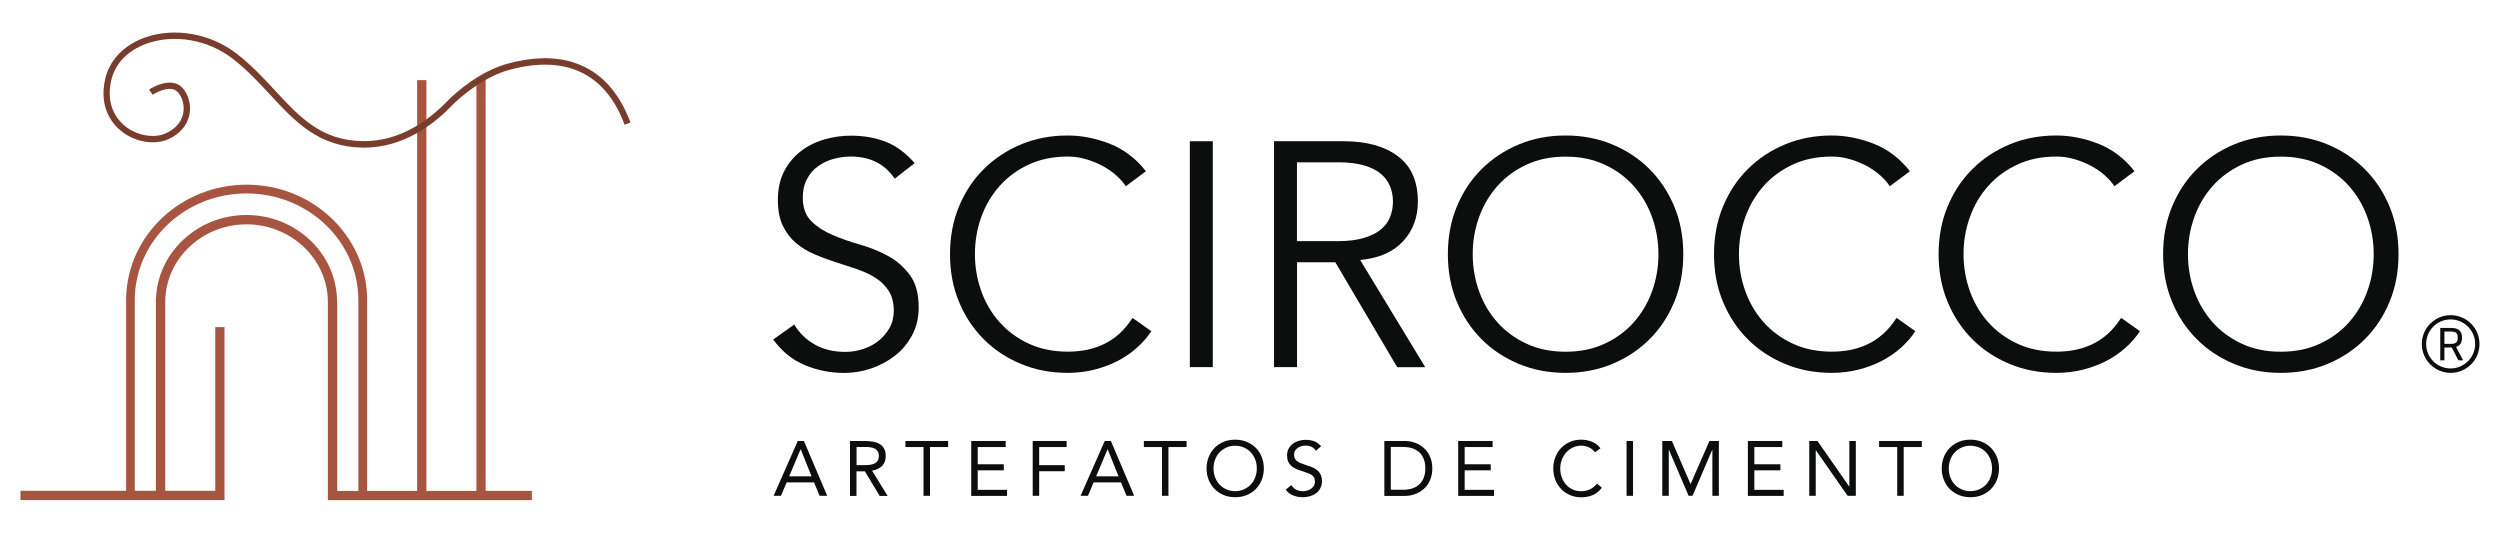 <svg xmlns="http://www.w3.org/2000/svg" id="Camada_1" data-name="Camada 1" viewBox="0 0 305 65"><defs><style>      .cls-1 {        fill: #a75440;      }      .cls-2 {        fill: #793d2d;      }      .cls-3 {        fill: #0c0d0d;      }    </style></defs><g><g><path class="cls-3" d="M97.33,53.8h.75l2.84,6.69h-.93l-.68-1.64h-3.34l-.69,1.64h-.9l2.95-6.69ZM97.69,54.82h-.02l-1.39,3.29h2.73l-1.32-3.29Z"></path><path class="cls-3" d="M103.69,53.8h1.71c.32,0,.64.02.96.06s.6.12.85.25c.25.13.46.31.61.55.16.24.24.57.24.99,0,.49-.15.89-.44,1.19-.3.3-.71.49-1.23.58l1.9,3.08h-.97l-1.81-3h-1.02v3h-.79v-6.69ZM104.49,56.75h.71c.22,0,.45,0,.69-.02.24-.01.45-.05.65-.12.2-.07.36-.18.49-.33.13-.15.19-.36.19-.64,0-.24-.05-.43-.14-.58-.09-.14-.22-.26-.37-.33-.15-.08-.33-.13-.52-.16-.19-.03-.39-.04-.58-.04h-1.11v2.21Z"></path><path class="cls-3" d="M115.67,54.54h-2.21v5.95h-.79v-5.95h-2.21v-.74h5.21v.74Z"></path><path class="cls-3" d="M118.49,53.8h4.2v.74h-3.41v2.1h3.18v.74h-3.18v2.38h3.58v.74h-4.37v-6.69Z"></path><path class="cls-3" d="M125.98,53.8h4.15v.74h-3.35v2.21h3.12v.74h-3.12v3h-.79v-6.69Z"></path><path class="cls-3" d="M134.78,53.8h.75l2.84,6.69h-.93l-.68-1.64h-3.34l-.69,1.64h-.9l2.95-6.69ZM135.14,54.82h-.02l-1.39,3.29h2.73l-1.32-3.29Z"></path><path class="cls-3" d="M144.76,54.54h-2.21v5.95h-.79v-5.95h-2.21v-.74h5.21v.74Z"></path><path class="cls-3" d="M150.69,60.66c-.51,0-.98-.09-1.4-.26-.42-.18-.79-.42-1.1-.73-.31-.31-.55-.68-.73-1.12-.17-.43-.26-.9-.26-1.4s.09-.97.26-1.4c.17-.43.42-.8.73-1.12.31-.31.68-.56,1.1-.73.43-.18.89-.26,1.4-.26s.98.09,1.4.26c.43.18.79.42,1.11.73.31.31.55.68.73,1.12.17.43.26.9.26,1.4s-.09.97-.26,1.4c-.17.43-.42.8-.73,1.12-.31.31-.68.56-1.11.73-.42.18-.89.26-1.4.26ZM150.69,59.92c.39,0,.75-.07,1.07-.22.32-.14.6-.34.84-.59s.41-.55.54-.88c.13-.34.19-.7.19-1.08s-.06-.74-.19-1.08c-.13-.34-.31-.63-.54-.88s-.51-.45-.84-.59-.68-.22-1.07-.22-.75.07-1.07.22-.6.34-.84.59-.41.55-.54.88c-.13.34-.19.7-.19,1.08s.06.75.19,1.08c.13.34.31.63.54.88s.51.45.84.59c.32.15.68.22,1.07.22Z"></path><path class="cls-3" d="M160.53,54.98c-.13-.21-.31-.37-.53-.47-.22-.1-.45-.15-.69-.15-.18,0-.35.02-.52.07s-.32.11-.46.2c-.13.09-.24.21-.33.35-.08.14-.12.32-.12.51,0,.15.02.29.07.4.05.12.12.22.23.32.11.09.25.18.43.26.18.08.41.16.67.25.26.08.51.17.75.26.24.09.46.21.64.36.19.15.33.33.44.54.11.22.17.49.17.82s-.07.62-.2.87c-.13.25-.31.45-.52.61-.22.16-.47.28-.75.36-.28.08-.58.12-.88.12-.2,0-.39-.02-.59-.05-.2-.04-.38-.09-.56-.16-.18-.07-.35-.17-.51-.28-.16-.12-.29-.26-.41-.43l.68-.56c.14.25.35.43.6.56s.53.19.82.19c.17,0,.34-.03.52-.08.17-.05.33-.12.47-.22.14-.1.25-.22.34-.36.09-.15.13-.31.13-.5,0-.21-.03-.38-.1-.51-.07-.13-.18-.24-.32-.33-.15-.09-.33-.18-.55-.25-.22-.08-.48-.16-.77-.26-.24-.08-.46-.16-.66-.26-.2-.1-.38-.22-.52-.36-.15-.14-.26-.31-.35-.51s-.13-.44-.13-.71c0-.32.06-.6.19-.84s.3-.44.51-.6.46-.28.73-.36c.27-.08.55-.12.85-.12.38,0,.72.06,1.03.17.31.12.59.32.84.61l-.65.57Z"></path><path class="cls-3" d="M168.89,53.8h2.57c.22,0,.45.03.7.08.25.05.49.13.73.24.24.11.47.25.7.43.22.18.42.39.59.64s.31.54.41.86.15.69.15,1.1-.05.78-.15,1.1-.24.61-.41.86-.37.46-.59.64c-.22.18-.46.32-.7.43-.24.11-.49.19-.73.24-.25.05-.48.08-.7.08h-2.57v-6.69ZM169.68,59.75h1.51c.38,0,.74-.05,1.07-.15.33-.1.61-.26.85-.47s.43-.48.57-.81.21-.72.21-1.18-.07-.85-.21-1.18-.33-.6-.57-.81-.52-.37-.85-.47c-.33-.1-.68-.15-1.07-.15h-1.51v5.21Z"></path><path class="cls-3" d="M177.9,53.8h4.2v.74h-3.41v2.1h3.18v.74h-3.18v2.38h3.58v.74h-4.37v-6.69Z"></path><path class="cls-3" d="M194.59,55.18c-.2-.27-.45-.47-.75-.61-.3-.13-.6-.2-.93-.2-.37,0-.71.08-1.03.23-.31.15-.58.35-.81.61s-.4.55-.53.89c-.13.34-.19.69-.19,1.05,0,.39.06.75.19,1.09.12.34.3.63.52.88.22.25.49.45.8.59.31.15.66.22,1.03.22.41,0,.77-.08,1.1-.24s.6-.39.84-.69l.6.5c-.3.4-.67.7-1.09.89-.43.19-.91.28-1.44.28-.48,0-.93-.09-1.34-.26-.42-.18-.78-.42-1.08-.73-.31-.31-.54-.68-.72-1.11-.17-.43-.26-.9-.26-1.41s.08-.95.25-1.38c.17-.43.4-.8.7-1.12.3-.31.66-.56,1.08-.75.42-.18.87-.27,1.37-.27.45,0,.89.08,1.31.25.42.16.77.43,1.05.8l-.69.5Z"></path><path class="cls-3" d="M198.44,53.8h.79v6.69h-.79v-6.69Z"></path><path class="cls-3" d="M202.79,53.8h1.18l2.27,5.24h.02l2.29-5.24h1.15v6.69h-.79v-5.61h-.02l-2.4,5.61h-.48l-2.4-5.61h-.02v5.61h-.79v-6.69Z"></path><path class="cls-3" d="M213.24,53.8h4.2v.74h-3.41v2.1h3.18v.74h-3.18v2.38h3.58v.74h-4.37v-6.69Z"></path><path class="cls-3" d="M220.73,53.8h1l3.87,5.55h.02v-5.55h.79v6.69h-1l-3.87-5.55h-.02v5.55h-.79v-6.69Z"></path><path class="cls-3" d="M234.46,54.54h-2.21v5.95h-.79v-5.95h-2.21v-.74h5.21v.74Z"></path><path class="cls-3" d="M240.39,60.66c-.51,0-.98-.09-1.4-.26-.42-.18-.79-.42-1.11-.73-.31-.31-.55-.68-.73-1.12-.17-.43-.26-.9-.26-1.4s.09-.97.26-1.4c.17-.43.42-.8.73-1.12.31-.31.68-.56,1.11-.73.42-.18.89-.26,1.4-.26s.98.09,1.4.26c.42.18.79.42,1.1.73.31.31.55.68.73,1.12.17.43.26.9.26,1.4s-.09.97-.26,1.4c-.17.43-.42.8-.73,1.12s-.68.56-1.1.73c-.43.18-.89.26-1.4.26ZM240.39,59.92c.39,0,.75-.07,1.07-.22.32-.14.6-.34.84-.59.23-.25.41-.55.54-.88.13-.34.19-.7.19-1.08s-.07-.74-.19-1.08c-.13-.34-.31-.63-.54-.88-.23-.25-.51-.45-.84-.59s-.68-.22-1.07-.22-.75.07-1.07.22c-.33.14-.6.34-.84.59-.23.25-.42.55-.54.88-.13.34-.19.7-.19,1.08s.06.75.19,1.08c.13.34.31.63.54.88.23.25.51.45.84.59.32.15.68.22,1.07.22Z"></path></g><g><g><path class="cls-3" d="M109.15,21.79c-1.22-1.79-3-2.69-5.33-2.69-.73,0-1.44.1-2.14.29-.7.19-1.33.49-1.89.9-.56.4-1.01.92-1.34,1.56-.34.64-.51,1.38-.51,2.24,0,1.25.35,2.21,1.05,2.9.7.69,1.57,1.25,2.61,1.69,1.04.44,2.17.84,3.41,1.19,1.23.35,2.37.82,3.41,1.4,1.04.58,1.91,1.36,2.61,2.32.7.96,1.05,2.27,1.05,3.93,0,1.25-.27,2.37-.8,3.37-.53,1-1.23,1.84-2.1,2.51-.87.68-1.84,1.19-2.92,1.56-1.08.36-2.16.54-3.25.54-1.69,0-3.29-.32-4.81-.95s-2.81-1.68-3.87-3.13l2.57-1.83c.59,1.01,1.42,1.82,2.48,2.43,1.06.61,2.31.91,3.76.91.7,0,1.4-.11,2.1-.33.7-.22,1.33-.54,1.88-.97.56-.43,1.01-.95,1.38-1.58.36-.62.54-1.34.54-2.14,0-.96-.2-1.76-.6-2.39-.4-.64-.93-1.17-1.6-1.6-.66-.43-1.41-.78-2.26-1.07-.84-.29-1.71-.57-2.61-.86-.9-.29-1.76-.61-2.61-.97-.84-.36-1.6-.82-2.26-1.38-.66-.56-1.19-1.26-1.6-2.1-.4-.84-.6-1.9-.6-3.17s.25-2.48.76-3.46c.51-.99,1.18-1.8,2.02-2.45.84-.65,1.8-1.13,2.86-1.44,1.06-.31,2.15-.47,3.27-.47,1.56,0,2.97.25,4.24.74,1.27.49,2.45,1.36,3.54,2.61l-2.45,1.91Z"></path><path class="cls-3" d="M140.45,40.43c-.47.7-1.04,1.36-1.73,1.98-.69.62-1.47,1.16-2.35,1.62-.88.45-1.84.81-2.86,1.07-1.03.26-2.11.39-3.25.39-2.05,0-3.95-.36-5.7-1.09s-3.27-1.73-4.55-3.02c-1.28-1.28-2.29-2.81-3.02-4.57-.73-1.76-1.09-3.7-1.09-5.8s.36-4.03,1.09-5.8c.73-1.76,1.73-3.29,3.02-4.57s2.8-2.29,4.55-3.02c1.75-.73,3.65-1.09,5.7-1.09,1.71,0,3.42.34,5.14,1.01,1.71.68,3.18,1.79,4.4,3.35l-2.45,1.83c-.29-.44-.68-.88-1.17-1.32-.49-.44-1.06-.83-1.69-1.17-.64-.34-1.32-.61-2.04-.82-.73-.21-1.45-.31-2.18-.31-1.76,0-3.35.32-4.75.97-1.4.65-2.59,1.52-3.56,2.61-.97,1.09-1.72,2.35-2.24,3.79-.52,1.44-.78,2.95-.78,4.53s.26,3.09.78,4.53c.52,1.44,1.26,2.7,2.24,3.79.97,1.09,2.16,1.96,3.56,2.61,1.4.65,2.98.97,4.75.97.73,0,1.45-.06,2.16-.19.71-.13,1.41-.35,2.1-.66.69-.31,1.34-.73,1.95-1.27.61-.53,1.17-1.2,1.69-2l2.3,1.63Z"></path><path class="cls-3" d="M147.96,44.79h-2.8v-27.56h2.8v27.56Z"></path><path class="cls-3" d="M158.23,44.79h-2.8v-27.56h8.48c2.8,0,5.01.61,6.64,1.83,1.62,1.22,2.43,3.06,2.43,5.53,0,1.92-.6,3.54-1.81,4.85-1.21,1.31-2.95,2.07-5.23,2.28l7.94,13.08h-3.42l-7.55-12.8h-4.67v12.8ZM158.23,29.42h4.98c1.25,0,2.3-.13,3.17-.39.87-.26,1.56-.6,2.08-1.03.52-.43.9-.93,1.13-1.52s.35-1.21.35-1.89-.12-1.26-.35-1.85-.61-1.1-1.13-1.54c-.52-.44-1.21-.78-2.08-1.03-.87-.25-1.93-.37-3.17-.37h-4.98v9.61Z"></path><path class="cls-3" d="M205.36,31.01c0,2.1-.36,4.03-1.09,5.8-.73,1.76-1.73,3.29-3.02,4.57-1.28,1.28-2.8,2.29-4.55,3.02-1.75.73-3.65,1.09-5.7,1.09s-3.95-.36-5.7-1.09-3.27-1.73-4.55-3.02c-1.28-1.28-2.29-2.81-3.02-4.57-.73-1.76-1.09-3.7-1.09-5.8s.36-4.03,1.09-5.8c.73-1.76,1.73-3.29,3.02-4.57s2.8-2.29,4.55-3.02c1.75-.73,3.65-1.09,5.7-1.09s3.95.36,5.7,1.09c1.75.73,3.27,1.73,4.55,3.02,1.28,1.28,2.29,2.81,3.02,4.57.73,1.76,1.09,3.7,1.09,5.8ZM202.33,31.01c0-1.58-.26-3.09-.78-4.53-.52-1.44-1.27-2.7-2.24-3.79-.97-1.09-2.16-1.96-3.56-2.61-1.4-.65-2.98-.97-4.75-.97s-3.35.32-4.75.97c-1.4.65-2.59,1.52-3.56,2.61-.97,1.09-1.72,2.35-2.24,3.79-.52,1.44-.78,2.95-.78,4.53s.26,3.09.78,4.53c.52,1.44,1.26,2.7,2.24,3.79.97,1.09,2.16,1.96,3.56,2.61,1.4.65,2.98.97,4.75.97s3.35-.32,4.75-.97c1.4-.65,2.59-1.52,3.56-2.61.97-1.09,1.72-2.35,2.24-3.79.52-1.44.78-2.95.78-4.53Z"></path><path class="cls-3" d="M233.66,40.43c-.47.7-1.04,1.36-1.73,1.98-.69.62-1.47,1.16-2.35,1.62-.88.45-1.84.81-2.86,1.07-1.03.26-2.11.39-3.25.39-2.05,0-3.95-.36-5.7-1.09-1.75-.73-3.27-1.73-4.55-3.02-1.28-1.28-2.29-2.81-3.02-4.57-.73-1.76-1.09-3.7-1.09-5.8s.36-4.03,1.09-5.8c.73-1.76,1.73-3.29,3.02-4.57,1.28-1.28,2.8-2.29,4.55-3.02,1.75-.73,3.65-1.09,5.7-1.09,1.71,0,3.42.34,5.14,1.01,1.71.68,3.18,1.79,4.4,3.35l-2.45,1.83c-.29-.44-.68-.88-1.17-1.32-.49-.44-1.06-.83-1.69-1.17-.64-.34-1.32-.61-2.04-.82-.73-.21-1.45-.31-2.18-.31-1.76,0-3.35.32-4.75.97-1.4.65-2.59,1.52-3.56,2.61-.97,1.09-1.72,2.35-2.24,3.79-.52,1.44-.78,2.95-.78,4.53s.26,3.09.78,4.53c.52,1.44,1.27,2.7,2.24,3.79.97,1.09,2.16,1.96,3.56,2.61,1.4.65,2.98.97,4.75.97.73,0,1.45-.06,2.16-.19.71-.13,1.41-.35,2.1-.66.69-.31,1.34-.73,1.95-1.27.61-.53,1.17-1.2,1.69-2l2.3,1.63Z"></path><path class="cls-3" d="M261.06,40.43c-.47.7-1.04,1.36-1.73,1.98-.69.62-1.47,1.16-2.35,1.62-.88.45-1.84.81-2.86,1.07-1.03.26-2.11.39-3.25.39-2.05,0-3.95-.36-5.7-1.09-1.75-.73-3.27-1.73-4.55-3.02-1.28-1.28-2.29-2.81-3.02-4.57-.73-1.76-1.09-3.7-1.09-5.8s.36-4.03,1.09-5.8c.73-1.76,1.73-3.29,3.02-4.57,1.28-1.28,2.8-2.29,4.55-3.02,1.75-.73,3.65-1.09,5.7-1.09,1.71,0,3.42.34,5.14,1.01,1.71.68,3.18,1.79,4.4,3.35l-2.45,1.83c-.29-.44-.68-.88-1.17-1.32-.49-.44-1.06-.83-1.69-1.17-.64-.34-1.32-.61-2.04-.82-.73-.21-1.45-.31-2.18-.31-1.76,0-3.35.32-4.75.97-1.4.65-2.59,1.52-3.56,2.61-.97,1.09-1.72,2.35-2.24,3.79-.52,1.44-.78,2.95-.78,4.53s.26,3.09.78,4.53c.52,1.44,1.26,2.7,2.24,3.79.97,1.09,2.16,1.96,3.56,2.61,1.4.65,2.98.97,4.75.97.73,0,1.45-.06,2.16-.19.71-.13,1.41-.35,2.1-.66.69-.31,1.34-.73,1.95-1.27.61-.53,1.17-1.2,1.69-2l2.3,1.63Z"></path><path class="cls-3" d="M292.62,31.01c0,2.1-.36,4.03-1.09,5.8-.73,1.76-1.73,3.29-3.02,4.57-1.28,1.28-2.8,2.29-4.55,3.02-1.75.73-3.65,1.09-5.7,1.09s-3.95-.36-5.7-1.09c-1.75-.73-3.27-1.73-4.55-3.02-1.28-1.28-2.29-2.81-3.02-4.57-.73-1.76-1.09-3.7-1.09-5.8s.36-4.03,1.09-5.8c.73-1.76,1.73-3.29,3.02-4.57,1.28-1.28,2.8-2.29,4.55-3.02,1.75-.73,3.65-1.09,5.7-1.09s3.95.36,5.7,1.09c1.75.73,3.27,1.73,4.55,3.02,1.28,1.28,2.29,2.81,3.02,4.57.73,1.76,1.09,3.7,1.09,5.8ZM289.59,31.01c0-1.58-.26-3.09-.78-4.53-.52-1.44-1.26-2.7-2.24-3.79-.97-1.09-2.16-1.96-3.56-2.61-1.4-.65-2.98-.97-4.75-.97s-3.35.32-4.75.97c-1.4.65-2.59,1.52-3.56,2.61-.97,1.09-1.72,2.35-2.24,3.79-.52,1.44-.78,2.95-.78,4.53s.26,3.09.78,4.53c.52,1.44,1.27,2.7,2.24,3.79.97,1.09,2.16,1.96,3.56,2.61,1.4.65,2.98.97,4.75.97s3.35-.32,4.75-.97c1.4-.65,2.59-1.52,3.56-2.61.97-1.09,1.72-2.35,2.24-3.79.52-1.44.78-2.95.78-4.53Z"></path></g><path class="cls-3" d="M302.5,41.97c0,1.95-1.58,3.52-3.52,3.52s-3.52-1.58-3.52-3.52,1.58-3.52,3.52-3.52,3.52,1.58,3.52,3.52ZM301.97,41.97c0-1.66-1.34-3-3-3s-2.98,1.34-2.98,3,1.34,2.98,2.98,2.98,3-1.34,3-2.98ZM299.64,42.32l.86,1.64h-.58l-.8-1.56h-.9v1.56h-.51v-3.95h1.34c.74,0,1.32.27,1.32,1.17,0,.68-.29,1.01-.74,1.15ZM298.22,41.95h.84c.47,0,.78-.16.78-.68v-.16c0-.53-.31-.66-.78-.66h-.84v1.5Z"></path></g></g><g><path class="cls-1" d="M59.25,59.89V9.78h-1.13v50.11h-6.1V9.78h-1.13v50.11h-6.1v-23.26h0s0-.32,0-.32c-.18-7.63-6.7-13.78-14.7-13.78s-14.52,6.15-14.7,13.78h0v23.57H2.5v1.13h24.89v-21.1h-1.13v19.97h-6.1v-23.1c.04-5.19,4.48-9.41,9.92-9.41s9.92,4.25,9.92,9.47v23.05h0v1.13h24.89v-1.13h-5.63ZM41.12,36.83v-.24c-.07-2.78-1.25-5.38-3.33-7.33-2.08-1.95-4.82-3.03-7.72-3.03s-5.64,1.08-7.72,3.03c-2.04,1.91-3.21,4.45-3.32,7.17h-.01v23.45h-2.58v-23.33c.05-7.16,6.13-12.95,13.64-12.95s13.64,5.83,13.64,13.03v23.26h-2.58v-23.06Z"></path><path class="cls-2" d="M70.02,7.63c-2.34-.75-5.07-.7-8.14.15-3.14.87-6.07,3.27-7.3,4.55-2.19,2.27-5.76,4.96-10.31,4.89-5.06-.07-7.68-2.9-10.72-6.18-1.41-1.52-2.86-3.08-4.66-4.48-3.22-2.5-7.64-3.27-11.27-1.96-2.54.92-4.29,2.77-4.8,5.09-.76,3.46.88,5.41,1.93,6.27,1.68,1.37,4.07,1.79,5.79,1.02,1.38-.62,2.29-1.66,2.56-2.94.25-1.17-.07-2.47-.82-3.3-1.4-1.56-3.98.11-4.09.18l.42.64s2.13-1.38,3.09-.31c.59.66.84,1.69.64,2.62-.16.73-.65,1.74-2.12,2.4-1.45.65-3.55.27-4.99-.91-.91-.74-2.34-2.45-1.67-5.5.46-2.08,1.99-3.69,4.31-4.53,3.38-1.22,7.52-.5,10.54,1.85,1.75,1.36,3.18,2.9,4.57,4.4,3.03,3.27,5.89,6.35,11.27,6.43.06,0,.12,0,.18,0,4.75,0,8.44-2.78,10.7-5.13,1.1-1.14,3.97-3.52,6.95-4.34,4.81-1.34,11.17-1.26,14.12,6.68l.72-.27c-1.43-3.84-3.75-6.3-6.91-7.31Z"></path></g></svg>